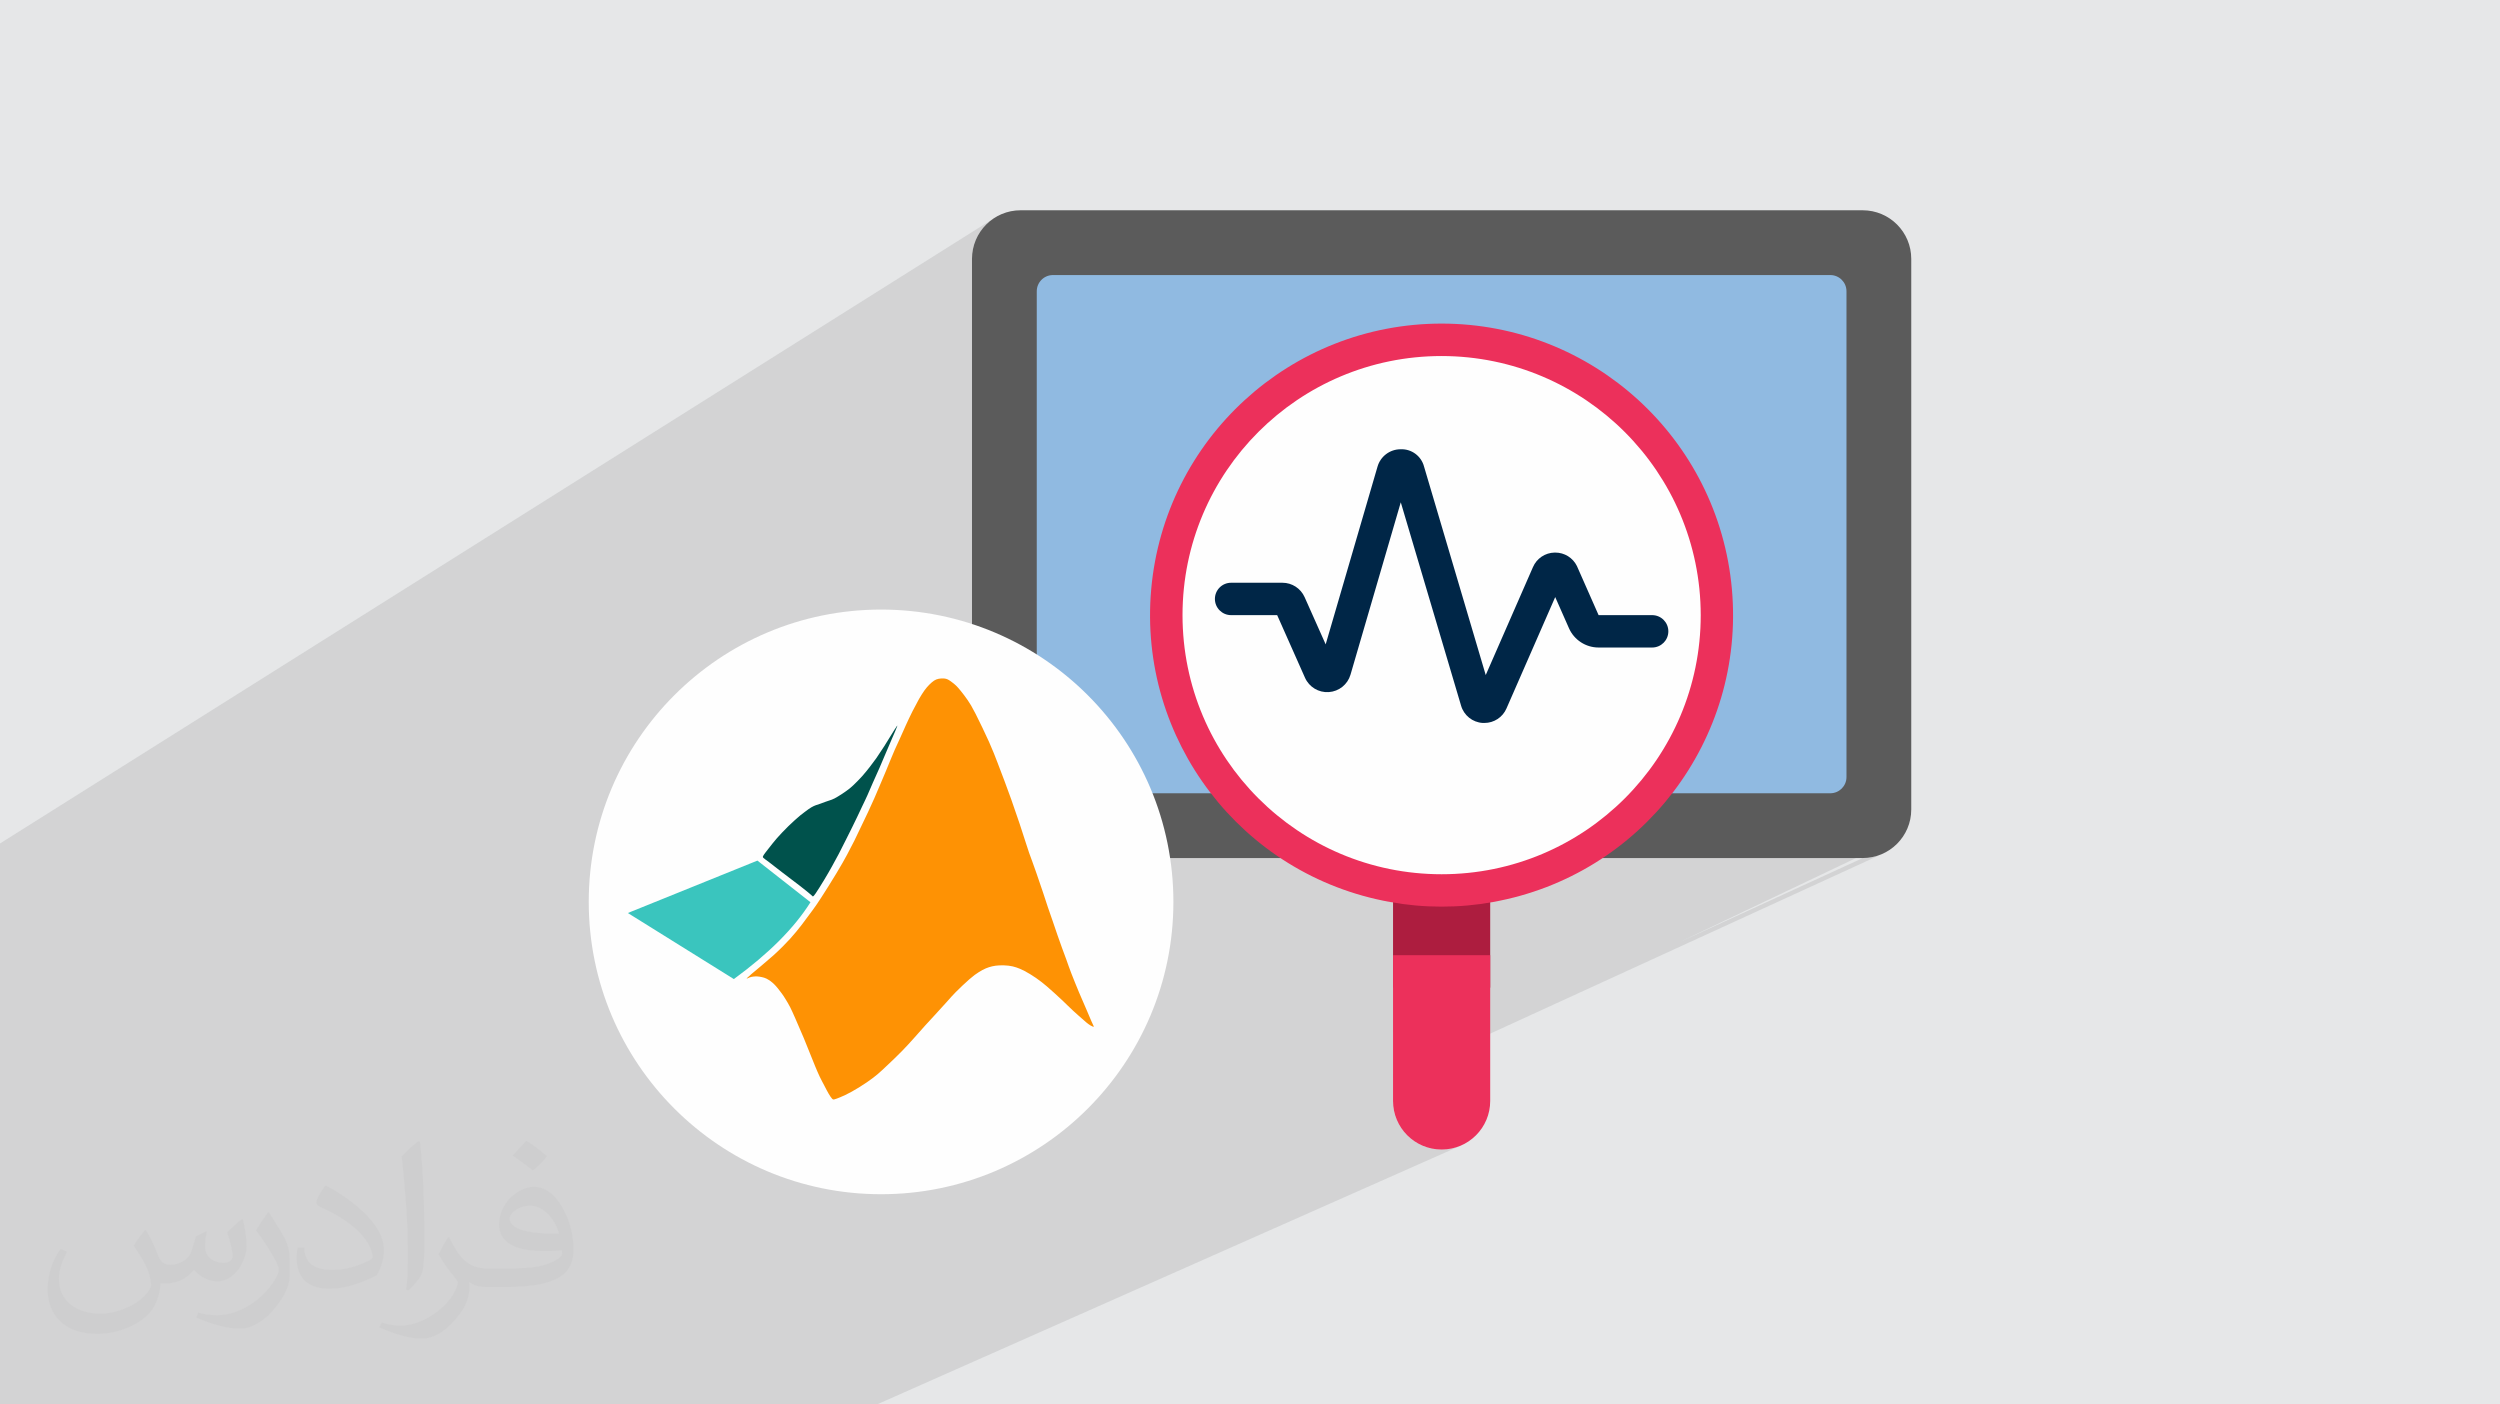 <?xml version="1.0" encoding="UTF-8"?>
<!DOCTYPE svg PUBLIC "-//W3C//DTD SVG 1.1//EN" "http://www.w3.org/Graphics/SVG/1.1/DTD/svg11.dtd">
<!-- Creator: CorelDRAW -->
<svg xmlns="http://www.w3.org/2000/svg" xml:space="preserve" width="94.192mm" height="52.917mm" version="1.1" style="shape-rendering:geometricPrecision; text-rendering:geometricPrecision; image-rendering:optimizeQuality; fill-rule:evenodd; clip-rule:evenodd"
viewBox="0 0 9404.92 5283.66"
 xmlns:xlink="http://www.w3.org/1999/xlink"
 xmlns:xodm="http://www.corel.com/coreldraw/odm/2003">
 <defs>
  <style type="text/css">
   <![CDATA[
    .fil6 {fill:#FEFEFE}
    .fil3 {fill:#5B5B5B}
    .fil9 {fill:#002647}
    .fil12 {fill:#00524C}
    .fil11 {fill:#3AC5BE}
    .fil4 {fill:#90BAE1}
    .fil5 {fill:#AD1D3F}
    .fil8 {fill:#EC305B}
    .fil13 {fill:#FE9204}
    .fil10 {fill:#FEFEFE}
    .fil7 {fill:#EC305B;fill-rule:nonzero}
    .fil2 {fill:#373435;fill-opacity:0.031}
    .fil1 {fill:#2B2A29;fill-opacity:0.102}
    .fil0 {fill:#E6E7E8}
   ]]>
  </style>
 </defs>
 <g id="Layer_x0020_1">
  <polygon class="fil0" points="-0,0 9404.92,0 9404.92,5283.66 -0,5283.66 "/>
  <path class="fil1" d="M-0 4723.81l0 0.38 0 1 0 4.08 0 1.2 0 11.25 0 6.36 0 24.49 0 17.69 0 0.01 0 9.17 0 8.81 0 5.49 0 11.32 0 24.15 0 32.13 0 12.06 0 18.16 0 28.56 0 23.7 0 6.24 0 28.19 0 2 0 0.01 0 0.01 0 4.57 0 14.55 0 12.52 0 89.3 0 16.5 0 20.94 0 0.02 0 0.02 0 34.24 0 36.9 0 2.16 0 30.75 0 20.91 40.02 0 139.47 0 108.06 0 109.44 0 74.06 0 2 0 15.2 0 2.88 0 34.78 0 34.09 0 26.59 0 22.18 0 33.86 0 31.87 0 14.58 0 46.04 0 45.49 0 0.19 0 27.29 0 17.93 0 12.94 0 1 0 90.32 0 142.13 0 65.92 0 20.11 0 42.54 0 5.49 0 22.6 0 89.55 0 17.68 0 168.22 0 25.24 0 89.1 0 2.06 0 40.99 0 36.52 0 11.71 0 27.83 0 151.13 0 30.02 0 71.37 0 244.55 0 293.25 0 33.02 0 33.84 0 134.48 0 533.43 0 35.36 0 1837.84 -814.68 -221.02 814.68 221.02 -814.68 358.25 -158.8 -16.79 6.14 -17.51 4.5 -18.15 2.77 -18.68 0.95 -18.68 -0.95 -18.15 -2.77 -17.51 -4.5 -16.79 -6.14 -15.98 -7.7 -15.07 -9.16 -14.07 -10.52 -12.98 -11.79 -11.79 -12.98 -10.52 -14.07 -9.16 -15.07 -7.7 -15.98 -6.14 -16.79 -4.5 -17.51 -2.77 -18.15 -0.95 -18.68 0 -57.39 8.85 -32.61 1829.04 -838.19 -16.79 6.14 -17.51 4.5 -18.15 2.77 -18.68 0.95 -692 317.61 725.62 -345.68 -1155.82 -590.31 353.92 -178.41 10.34 -5.61 9.02 -7.44 3.99 -4.84 196.62 -99.16 -1.23 -51.11 -3.68 -50.49 -6.07 -49.81 -8.41 -49.09 -10.68 -48.29 -12.91 -47.44 -15.07 -46.52 -17.18 -45.54 -19.24 -44.51 -21.23 -43.42 -23.17 -42.27 -25.06 -41.06 -26.89 -39.78 -28.66 -38.45 -30.38 -37.05 -32.03 -35.61 -33.64 -34.1 -35.19 -32.52 -36.68 -30.89 -38.11 -29.21 -39.49 -27.46 -40.82 -25.64 -42.08 -23.77 -43.29 -21.85 -44.44 -19.86 -45.54 -17.81 -46.59 -15.7 -47.57 -13.54 -48.5 -11.3 -49.37 -9.02 -50.19 -6.68 -50.94 -4.26 -51.09 -1.79 -50.62 0.69 -50.09 3.13 -49.5 5.49 -48.84 7.82 -48.11 10.08 -47.33 12.29 -46.48 14.47 -45.57 16.57 -44.6 18.63 -43.56 20.64 -42.46 22.6 -320.99 184.23 17.1 -19.63 34.36 -36.01 35.95 -34.41 37.45 -32.75 38.91 -31.03 40.32 -29.28 41.64 -27.45 42.93 -25.56 -1227.49 708.1 0 -845.19 304.61 -186.97 -12.28 1.24 -11.43 3.55 -10.34 5.61 -270.55 166.18 0 -237.5 0.95 -18.68 2.77 -18.15 4.5 -17.51 6.14 -16.79 7.7 -15.98 9.16 -15.07 10.52 -14.07 11.79 -12.98 12.98 -11.79 14.07 -10.52 -3737.17 2350.75 0 84.75 0 199.58 0 8.72 0 586.99 0 125.96 0 121.56 0 223.27 0 2.24 0 8.27 0 10.55 0 14.8 0 19.05 0 23.61 0 2.49 0 0.29 0 10.85 0 17.68 0 11.7 0 23.27 0 34.07 0 2.64 0 7.34 0 1.18 0 3.09 0 3.27 0 3.58zm5344.43 -732.66l-89.73 41.19 38 -140.08 -13.1 -25.03 -39.02 18.15 0 153.44 14.12 -6.48 38 -140.08 51.73 98.89zm-442.95 -853.93l-23.13 -14.83 -4.38 -3.12 70.98 -35.79 -43.46 53.73zm339.1 918.61l0 28.56 8.85 -32.61 -8.85 4.05z"/>
  <path class="fil2" d="M548.54 4627.69c17.95,27.21 29.6,53.36 40.96,82.43 8.45,16.91 12.93,48.09 52.57,48.09 11.61,0 28.28,-3.42 43.06,-11.61 16.63,-8.73 29.32,-21.94 35.94,-42l15.85 -53.36 38.57 -19.02 2.64 2.64c-5.27,20.09 -6.59,39.36 -6.59,54.43 0,44.63 38.57,61.56 69.22,61.56 17.95,0 34.09,-8.73 34.09,-25.11 0,-21.13 -8.98,-57.06 -20.62,-89.29 17.95,-17.95 35.94,-35.94 56.53,-50.47l3.17 1.6c8.98,38.04 14,75.56 14,100.66 0,24.57 -10.83,51.79 -19.81,69.49 -18.49,34.87 -51.25,62.62 -90.87,62.62 -30.1,0 -63.65,-15.07 -86.66,-43.06l-1.32 0c-21.66,26.96 -55.22,51.25 -108.86,51.25l-16.63 0c-2.64,35.41 -10.29,60.49 -21.94,82.95 -31.95,62.34 -126.81,106.47 -216.1,106.47 -124.17,0 -186.51,-71.59 -186.51,-166.96 0,-58.91 19.27,-113.6 48.88,-152.42l24.29 10.04c-18.49,35.41 -30.91,68.68 -30.91,101.45 0,89.29 72.66,131.83 156.4,131.83 77.68,0 173.83,-49.41 191.28,-106.72 -6.59,-62.62 -30.1,-91.93 -66.04,-148.99 10.83,-19.02 24.83,-38.04 42.28,-58.38l3.17 0 0 0 0 0 -0.02 -0.09zm1432.13 -336.04c26.15,16.39 51.79,35.66 76.87,57.85 -14,19.81 -31.45,37.79 -53.11,53.64 -25.11,-20.34 -50.19,-37.79 -75.84,-56.27 17.42,-19.55 34.62,-38.29 52.04,-55.22l0 0 0 0 0 0 0 0 0 0 0.03 0zm13.47 244.11c-42.28,0 -76.87,27.75 -76.87,48.34 0,44.13 84.53,57.85 185.72,57.31 -12.68,-51.79 -57.06,-105.68 -108.86,-105.68l0.01 0.03zm-94.86 236.19c54.96,0 103.04,-1.6 139.74,-10.83 40.96,-10.29 75.56,-30.91 75.56,-45.17 0,-3.7 0,-8.19 -1.32,-11.89 -22.98,2.11 -49.41,2.11 -72.38,2.11 -74.49,0 -131.55,-16.91 -154.02,-58.66 -5.55,-11.61 -9.51,-24.57 -9.51,-39.36 0,-40.43 17.42,-79.79 48.09,-107 25.61,-22.45 53.89,-36.44 82.67,-36.44 52.04,0 93.51,41.75 122.57,107.54 15.85,35.94 26.68,77.4 26.68,129.72 0,34.87 -9.51,64.19 -31.17,85.85 -40.43,39.11 -114.92,53.89 -229.04,53.89l-51.79 0 0 0 -13.47 0c-28.28,0 -48.62,-5.02 -64.72,-17.42l-2.64 0c0.79,6.59 1.32,12.93 1.32,19.02 0,25.61 -8.45,58.38 -25.61,84.53 -50.72,75.3 -105.68,108.04 -153.24,108.04 -48.09,0 -107,-18.49 -160.11,-42.54l9.51 -18.49c17.17,7.13 40.96,11.89 73.7,11.89 85.85,0 198.66,-82.43 212.66,-163 -3.17,-6.59 -8.98,-15.32 -17.17,-24.57 -25.11,-29.85 -40.96,-54.68 -55.75,-80.83 12.68,-25.11 24.29,-45.17 35.13,-63.4l4.49 -0.53c36.72,74.77 69.99,117.55 144.23,117.55l11.61 0 0 0 53.89 0 0 0 0 0 0 0 0 0 0 0 0.09 0.01zm-371.98 79c6.34,-34.34 6.87,-72.91 6.87,-108.86l0 -53.36c0,-99.6 -12.68,-244.36 -22.98,-338.68 17.95,-19.27 43.06,-42 62.87,-57.31l5.81 1.6c13.47,118.62 16.63,256 16.63,383.06 0,33.3 -1.32,65.79 -4.49,89.55 -1.85,30.1 -19.27,52.83 -56.53,87.7l-8.19 -3.7zm-382.8 -157.19c1.85,46.77 24.83,83.49 105.15,83.49 49.93,0 92.19,-12.93 138.96,-35.13 8.45,-3.7 12.93,-8.73 12.93,-12.93 0,-29.32 -22.45,-68.15 -60.23,-103.55 -36.72,-33.3 -85.34,-62.62 -130.76,-82.18 -15.6,-6.59 -20.62,-13.47 -20.62,-20.09 0,-13.47 17.95,-41.75 32.77,-62.09l5.02 -0.53c52.04,27.21 110.17,67.64 153.24,112.53 39.11,41.47 63.4,83.49 63.4,129.19 0,33.81 -10.29,65.51 -26.96,95.11 -57.06,28.79 -117.83,50.72 -178.06,50.72 -73.17,0 -123.1,-34.34 -123.1,-114.92 0,-8.73 0,-22.19 3.17,-39.64l25.11 0 0 0 0 0 0 0 0 0 0 0 -0.02 0zm-132.37 -132.9l45.45 73.45c16.63,27.21 32.23,56.81 32.23,103.55l0 59.7c0,48.34 -30.91,100.13 -80.83,151.38 -39.11,34.62 -73.7,49.41 -105.68,49.41 -47.55,0 -101.98,-14.79 -164.85,-41.75l7.13 -18.49c19.81,5.27 42.79,9.77 71.06,9.77 90.36,-0.53 182.8,-66.57 225.08,-147.15 5.02,-9.26 6.87,-17.95 6.87,-24.04 0,-9.26 -5.02,-19.55 -8.98,-28.79 -22.98,-43.31 -48.62,-82.95 -76.87,-119.68 14.79,-23.25 29.6,-45.7 45.7,-67.9l3.7 0.53 0 0 0 0 0 0 0 0 0 0 -0.02 0.01z"/>
  <g id="_2437369484736">
   <g>
    <path id="Path" class="fil3" d="M5910.72 3227.94l1096.6 0c100.94,0 182.76,-81.83 182.76,-182.76l0 -2071.36c0,-100.94 -81.83,-182.76 -182.76,-182.76l-3167.96 0c-100.94,0 -182.76,81.83 -182.76,182.76l0 2071.36c0,100.94 81.83,182.76 182.76,182.76l2071.36 0z"/>
    <path id="Path_5" class="fil4" d="M6212.29 2984.25l673.19 0c33.65,0 60.93,-27.28 60.93,-60.92l0 -1827.67c0,-33.65 -27.28,-60.93 -60.93,-60.93l-2924.27 0c-33.65,0 -60.92,27.28 -60.92,60.93l0 1827.67c0,33.64 27.27,60.92 60.92,60.92l2251.08 0z"/>
    <path id="Path_6" class="fil5" d="M5606.1 3272.42l0 442.91 -365.53 0 0 -442.91c120.86,21.94 244.67,21.94 365.53,0z"/>
    <path id="Path_7" class="fil6" d="M6459.02 2314.11c0.23,501.53 -359.2,931.04 -852.92,1019.23 -120.86,21.94 -244.68,21.94 -365.54,0 -539.63,-96.74 -910.39,-597.28 -845.67,-1141.69 64.72,-544.41 542.5,-944.06 1089.78,-911.59 547.28,32.46 974.44,485.81 974.34,1034.05l0 0z"/>
    <path id="Shape" class="fil7" d="M5423.34 3410.71c-65.01,0.09 -129.89,-5.75 -193.86,-17.42 -559.05,-100.28 -949.01,-610.83 -898.68,-1176.56 50.34,-565.74 524.32,-999.42 1092.3,-999.42 567.97,0 1041.94,433.67 1092.29,999.42 50.33,565.73 -339.63,1076.28 -898.68,1176.56 -63.79,11.67 -128.52,17.5 -193.37,17.42l0 0zm0 -2071.35c-538.34,0 -974.75,436.41 -974.75,974.75 0,538.34 436.41,974.75 974.75,974.75 538.34,0 974.75,-436.41 974.75,-974.75 -0.64,-538.08 -436.67,-974.13 -974.75,-974.75z"/>
    <path id="Path_8" class="fil8" d="M5606.1 3593.48l0 548.3c0,100.94 -81.83,182.76 -182.76,182.76 -100.94,0 -182.76,-81.83 -182.76,-182.76l0 -548.3 365.53 0z"/>
    <path id="Path_9" class="fil9" d="M5584 2719.73c-2.02,0 -3.96,0 -6.1,0 -38.25,-2.3 -70.89,-28.48 -81.45,-65.31l-226.76 -764.76 -189.22 648.7c-10.84,36.69 -43.38,62.75 -81.57,65.29 -38.17,2.55 -73.89,-18.96 -89.5,-53.9l-104.72 -235.64 -173.33 0c-33.65,0 -60.92,-27.28 -60.92,-60.92 0,-33.65 27.27,-60.93 60.92,-60.93l193.19 0c36.05,0.02 68.72,21.24 83.4,54.16l79.2 177.65 194.94 -668.32c11.13,-38.98 46.82,-65.81 87.37,-65.67 40.95,-1.55 77.46,25.59 87.79,65.25l232.05 784.19 177.59 -405.93c13.99,-32.7 45.84,-54.16 81.4,-54.84l2.38 0c34.6,-0.17 66.26,19.41 81.58,50.44l81.63 184.9 201.47 0c33.65,0 60.92,27.28 60.92,60.92 0,33.65 -27.27,60.93 -60.92,60.93l-201.46 0c-48.27,0.01 -91.99,-28.47 -111.49,-72.62l-51.72 -117.15 -183.26 418.84c-14.31,33.31 -47.14,54.85 -83.4,54.72l0.01 0z"/>
   </g>
   <g>
    <circle class="fil10" cx="3314.56" cy="3392.89" r="1099.72"/>
    <g id="_2315258926864">
     <path class="fil11" d="M2849.38 3237.53l199.61 156.67c-61.09,97.15 -157.12,193.41 -288.34,289l-398.78 -248.5 487.51 -197.16 0 -0.02 0 0.01z"/>
     <path class="fil12" d="M3067.57 3362.12c7.75,-11.06 21.91,-33.87 33.41,-52.9 11.5,-19.26 20.59,-34.75 29.21,-50.46 8.64,-15.72 17.26,-31.42 25.45,-46.92 8.19,-15.72 15.94,-31.19 24.57,-48.46 8.64,-17.26 18.37,-36.3 25.66,-51.34 7.53,-15.05 12.84,-25.89 18.6,-38.28 5.97,-12.39 12.39,-26.33 19.02,-40.28 6.64,-13.94 13.49,-27.66 19.91,-42.27 6.64,-14.6 13.06,-29.87 20.58,-47.36 7.75,-17.48 16.83,-37.39 25.22,-56.42 8.41,-19.25 16.15,-37.83 23.91,-56.2 7.53,-18.14 15.28,-35.63 23.03,-53.77 7.75,-17.93 15.93,-36.29 18.58,-43.82 2.66,-7.31 -0.21,-3.75 -9.74,11.5 -9.52,15.28 -26.12,42.06 -38.51,62.19 -12.84,19.91 -21.47,32.97 -29.66,44.71 -8.19,11.5 -15.93,21.91 -24.56,32.97 -8.42,10.83 -17.92,22.57 -29,35.18 -11.28,12.4 -24.12,25.45 -34.08,34.75 -9.95,9.52 -17.47,15.05 -26.77,21.69 -9.52,6.64 -21.03,14.39 -30.09,19.7 -9.29,5.75 -16.14,9.3 -23.23,11.95 -7.31,2.88 -14.6,5.09 -22.13,7.53 -7.31,2.66 -14.83,5.52 -21.03,7.75 -6.19,1.99 -11.27,3.53 -16.59,5.53 -5.09,1.99 -10.62,4.21 -17.26,8.19 -6.87,3.98 -14.6,9.74 -24.34,17.04 -10.17,7.53 -21.91,16.59 -37.16,30.54 -15.28,13.72 -34.31,32.3 -48.7,47.58 -14.6,15.04 -24.32,27 -34.53,39.4 -10.17,12.61 -20.58,25.89 -26.77,34.07 -6.41,8.42 -8.64,11.95 -9.74,14.6 -1.33,2.45 -1.54,4.43 1.55,7.31 3.1,3.1 9.52,7.08 20.58,15.49 11.07,8.63 27.22,21.24 48.26,37.4 21.02,15.93 46.91,35.63 66.83,50.88 19.69,15.28 33.63,26.56 40.72,32.76 7.08,5.97 7.53,6.85 7.97,7.31 0.21,0.44 0.21,0 0.88,0.44 0.89,0.21 2.22,1.11 9.96,-9.96l0 0 -0.03 0 0.02 0z"/>
     <path class="fil13" d="M2809.54 3681.44c1.78,-0.44 6.2,-2.88 10.62,-4.42 4.42,-1.77 8.86,-2.66 13.51,-3.1 4.65,-0.65 9.52,-0.88 15.04,-0.65 5.53,0.44 11.94,1.33 17.7,2.66 5.75,1.33 10.83,2.65 16.38,5.3 5.09,2.66 10.61,5.97 15.72,9.53 4.86,3.76 9.52,7.53 13.94,11.95 4.43,4.43 8.86,9.3 13.49,15.05 4.66,5.74 9.74,12.39 14.61,19.02 4.86,6.64 9.52,13.28 14.6,21.91 5.53,8.64 11.5,19.25 17.26,30.08 5.53,11.06 10.83,22.58 19.91,43.38 9.08,20.36 21.91,50.02 31.65,73.47 9.74,23.24 16.59,40.5 23.23,57.54 6.87,17.04 13.72,33.86 19.47,48.25 5.97,14.16 10.83,25.89 16.59,38.06 5.97,12.4 12.61,24.78 18.37,35.63 5.76,11.06 10.62,20.8 15.49,29 4.65,8.19 9.53,15.04 12.62,18.58 3.31,3.77 4.86,3.98 9.08,3.1 4.21,-1.11 11.06,-3.32 21.91,-7.97 10.61,-4.42 25.22,-10.83 43.82,-21.24 18.59,-10.41 41.15,-24.33 57.98,-36.08 16.82,-11.5 28.1,-20.36 38.95,-29.44 10.83,-9.3 21.03,-18.81 36.95,-33.86 15.94,-14.83 37.18,-35.4 54.45,-52.89 17.26,-17.7 30.53,-32.32 45.37,-48.91 14.6,-16.57 30.75,-34.95 42.7,-48.02 11.73,-13.28 19.47,-21.24 33.41,-36.29 13.72,-15.05 34.08,-37.18 47.59,-52.23 13.27,-15.04 20.14,-23.02 33.86,-36.95 13.95,-13.95 34.96,-34.09 50.46,-47.59 15.72,-13.71 25.89,-21.02 35.62,-26.99 9.53,-6.2 18.6,-10.83 26.78,-14.39 8.64,-3.53 16.15,-5.97 24.11,-7.75 8.19,-1.77 16.38,-3.1 27,-3.53 10.41,-0.44 23.23,-0.21 34.09,1.11 11.06,1.34 20.36,3.53 29.65,6.64 9.09,3.1 18.37,6.85 30.76,13.28 12.39,6.64 28.33,15.93 43.14,26.33 15.04,10.17 29,21.69 40.27,31.19 11.28,9.53 19.7,17.26 28.78,25.45 9.08,8.19 18.81,17.04 30.97,28.55 12.17,11.5 26.55,26.11 39.84,38.28 13.06,12.17 24.78,22.13 32.75,29.22 8.19,7.08 12.62,11.28 17.48,15.29 5.09,4.2 10.41,7.97 14.84,10.61 4.42,2.66 7.97,3.98 10.17,4.86 1.99,0.65 2.88,0.65 1.54,-2.66 -1.33,-3.32 -4.65,-9.96 -8.85,-19.47 -4.21,-9.53 -9.3,-21.91 -17.04,-40.05 -7.75,-18.15 -18.15,-41.83 -28.77,-66.61 -10.17,-24.77 -21.03,-50.67 -29,-71.7 -8.19,-21.02 -13.72,-37.62 -19.03,-52.44 -5.3,-14.84 -10.61,-28.34 -16.14,-43.59 -5.75,-15.28 -11.73,-32.3 -17.04,-48.02 -5.53,-15.94 -10.41,-30.32 -16.37,-48.03 -5.97,-17.47 -13.28,-38.06 -19.48,-56.2 -5.97,-17.91 -10.83,-33.41 -18.58,-56.43 -7.53,-22.79 -17.93,-52.89 -25.01,-73.25 -7.08,-20.35 -11.06,-31.2 -15.04,-42.27 -4.21,-11.06 -8.42,-22.58 -12.17,-33.2 -3.77,-10.41 -6.87,-19.92 -12.4,-37.83 -5.53,-17.7 -13.95,-43.6 -23.9,-73.48 -9.96,-29.87 -21.91,-63.73 -31.2,-90.5 -9.52,-26.56 -16.59,-46.02 -25,-68.16 -8.2,-22.13 -17.7,-46.92 -26.56,-69.92 -8.85,-23.24 -17.26,-44.92 -31.86,-77.89 -14.83,-32.76 -36.08,-77.01 -50.23,-104.89 -14.16,-27.9 -21.47,-39.61 -29.87,-51.78 -8.19,-12.18 -18.14,-24.77 -25.45,-34.08 -7.52,-9.3 -12.84,-15.49 -18.37,-20.8 -5.52,-5.3 -11.06,-9.74 -16.37,-13.5 -5.1,-3.76 -9.74,-7.31 -14.39,-9.53 -4.65,-2.21 -9.3,-3.53 -15.28,-3.98 -6.2,-0.44 -13.72,0.21 -19.91,1.33 -6.41,1.34 -11.27,3.32 -16.82,6.86 -5.31,3.53 -11.5,8.85 -17.48,14.83 -6.2,5.97 -11.94,12.84 -18.37,21.47 -6.19,8.64 -12.83,19.25 -20.8,32.76 -7.52,13.51 -16.37,30.08 -25,47.14 -8.65,17.26 -16.83,34.75 -24.13,50.67 -7.31,16.15 -13.5,30.31 -20.58,46.02 -7.31,15.49 -15.06,32.3 -21.91,48.02 -6.87,15.72 -12.84,30.32 -18.15,43.14 -5.09,12.84 -9.73,24.13 -15.05,36.73 -5.09,12.61 -11.06,26.55 -18.59,44.03 -7.3,17.47 -16.15,38.27 -24.33,56.87 -8.19,18.59 -15.5,34.74 -23.46,51.56 -7.98,17.04 -16.38,34.75 -25.45,53.33 -8.86,18.58 -17.93,38.06 -26.78,55.77 -8.85,17.7 -17.26,33.87 -27.43,52.89 -10.17,18.81 -22.35,40.5 -40.51,70.59 -18.14,30.09 -42.26,68.39 -57.3,91.61 -14.83,23.03 -20.8,30.99 -31.42,45.81 -10.84,14.84 -26.78,36.51 -41.16,55.33 -14.39,18.6 -27.22,34.31 -43.38,52.23 -16.37,17.92 -36.29,38.5 -63.93,63.51 -27.9,24.78 -63.74,54.22 -82.11,69.71 -18.14,15.72 -19.02,17.26 -17.03,17.04l0 0 0 -0.03 -0.01 -0.01z"/>
    </g>
   </g>
  </g>
 </g>
</svg>
